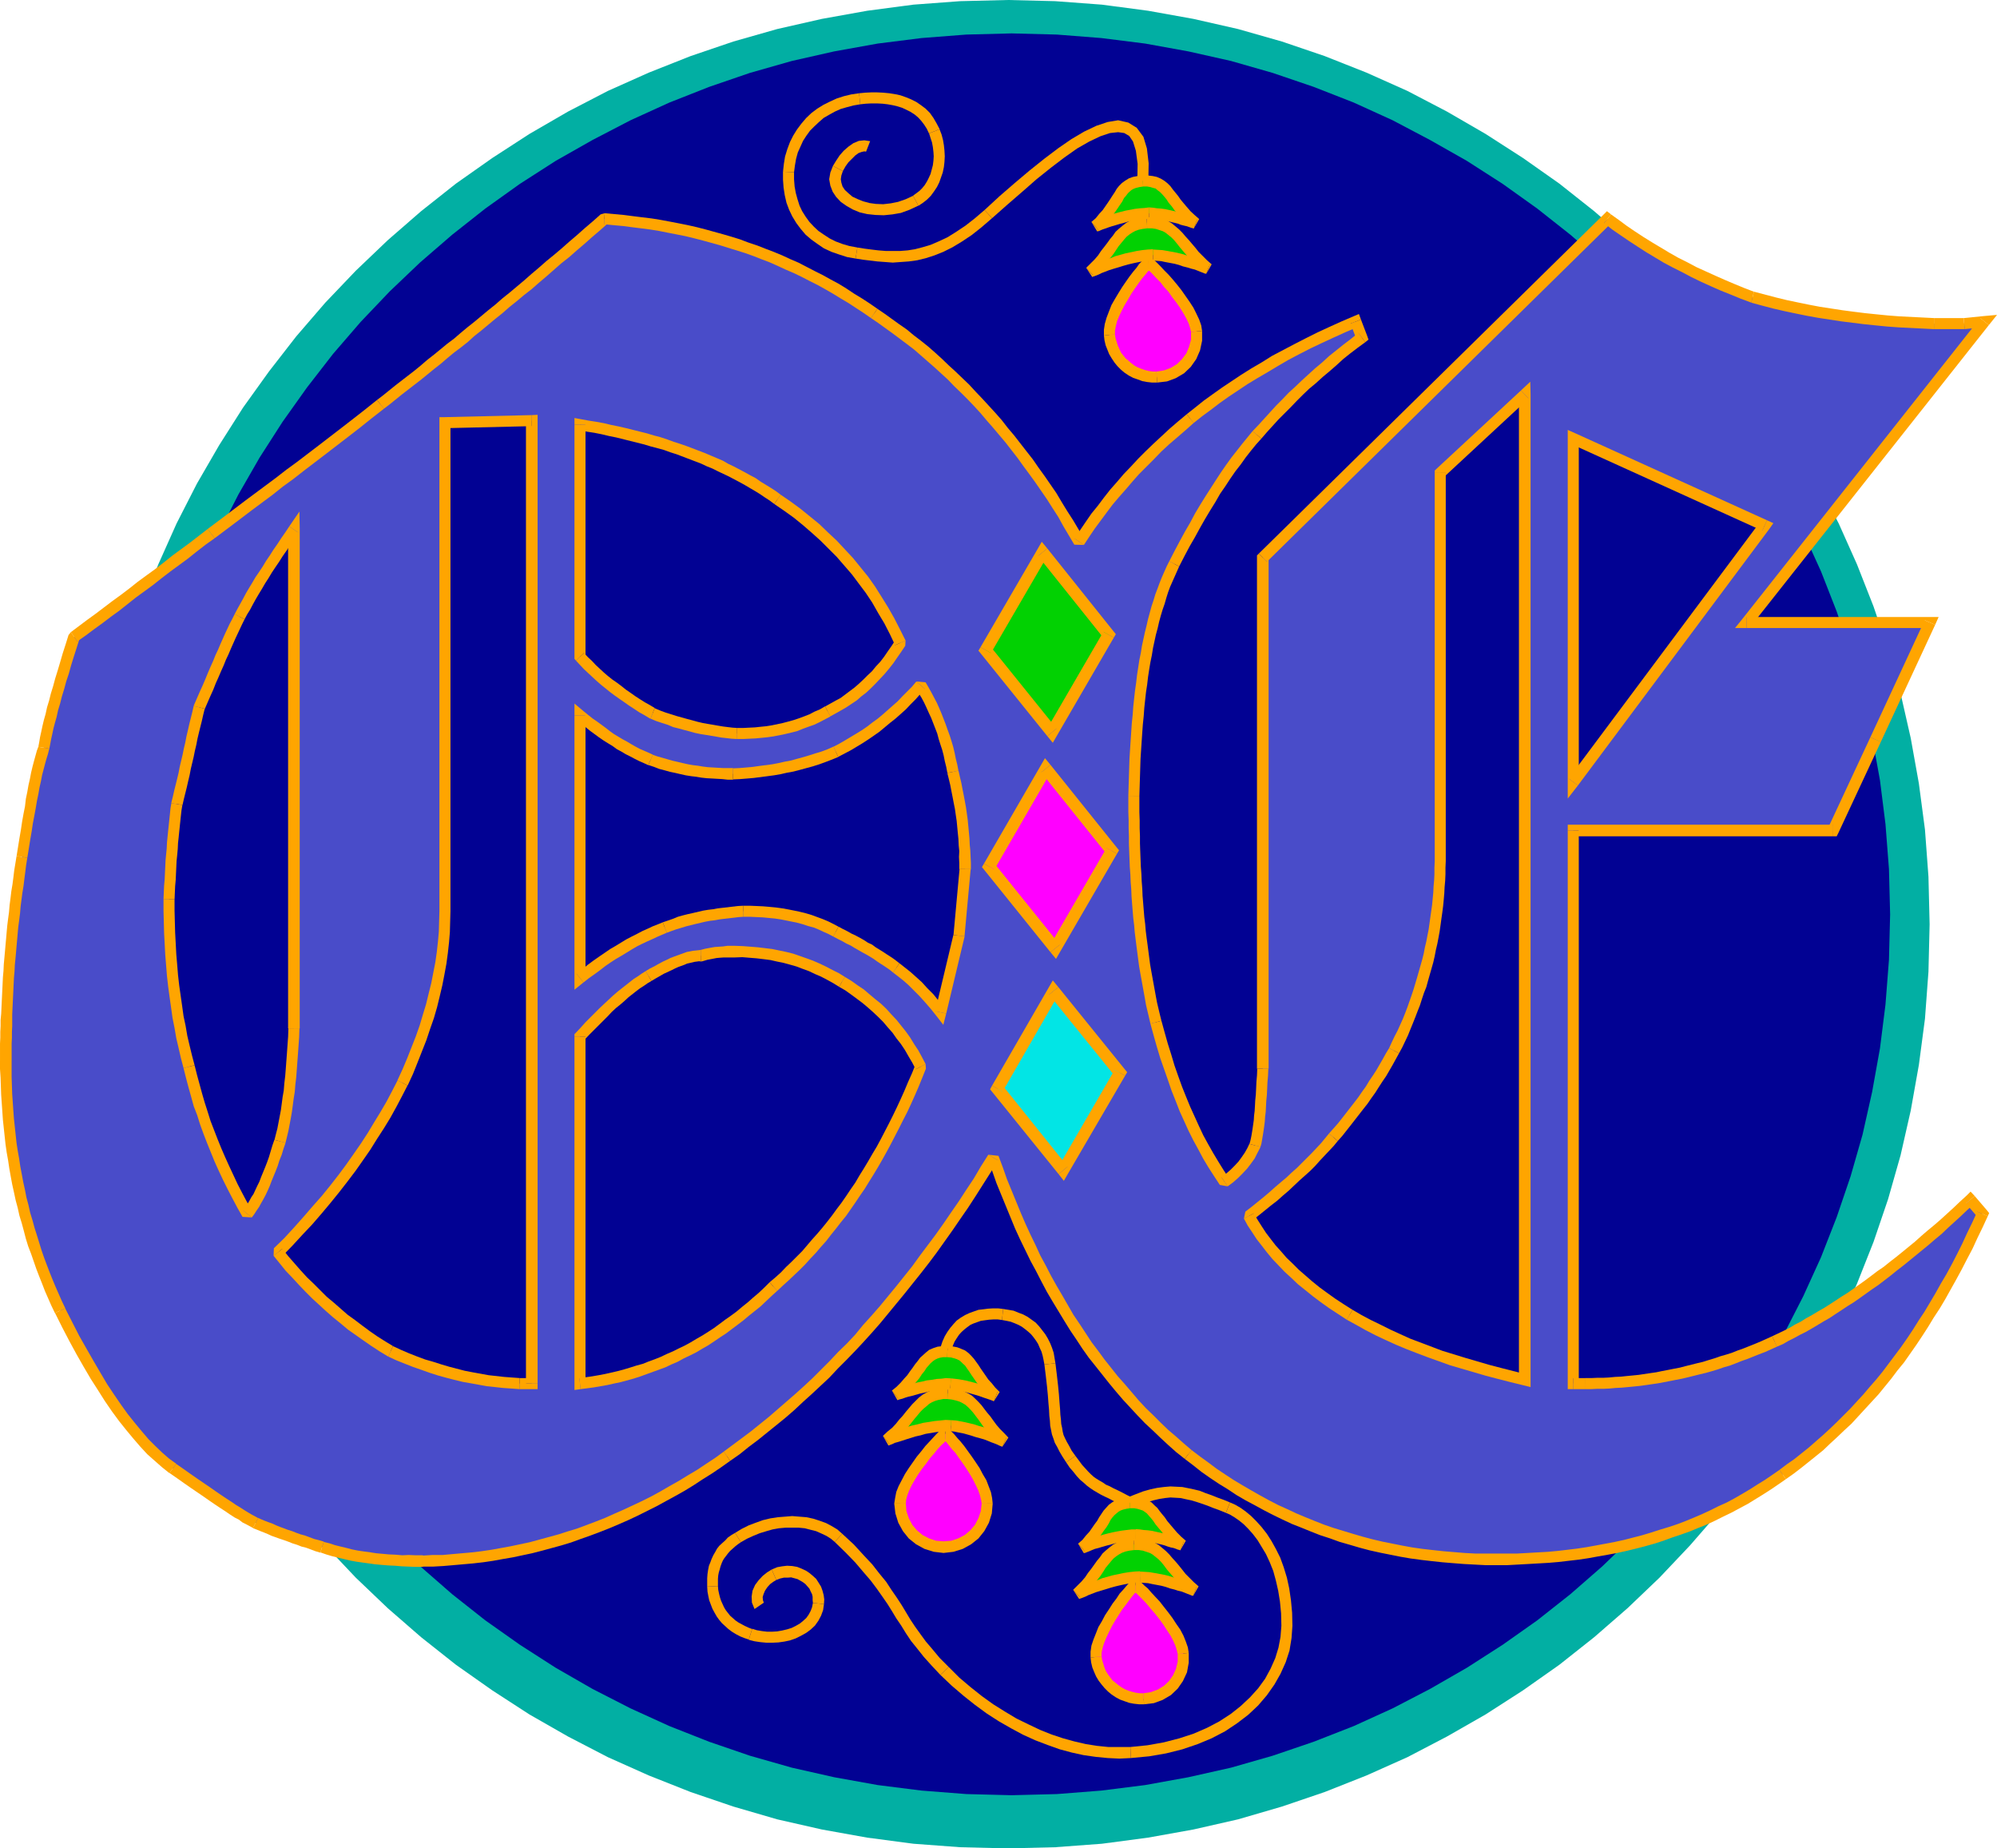 <svg xmlns="http://www.w3.org/2000/svg" width="6.876in" height="6.363in" fill-rule="evenodd" stroke-linecap="round" preserveAspectRatio="none" viewBox="0 0 6876 6363"><style>.pen1{stroke:none}.brush3{fill:#020293}.brush4{fill:#f0f}.brush5{fill:orange}.brush6{fill:#02d102}</style><path d="m295 3182 4-164 12-162 21-159 28-156 35-154 43-151 50-148 57-145 63-141 70-137 77-133 82-129 89-124 94-121 100-116 105-110 110-105 115-100 120-95 125-88 128-83 133-77 137-71 141-63 144-57 147-50 151-43 154-35 156-28 159-21 161-12 164-4 163 4 161 12 159 21 156 28 154 35 151 43 147 50 144 57 141 63 136 71 133 77 129 83 125 88 120 95 115 100 110 105 105 110 100 116 95 121 87 124 83 129 76 133 71 137 63 141 57 145 50 148 43 151 35 154 28 156 21 159 12 162 4 164-4 163-12 162-21 159-28 157-35 154-43 151-50 147-57 144-63 141-71 138-76 133-83 129-87 125-95 120-100 115-105 111-110 105-115 100-120 95-125 88-129 83-133 76-136 71-141 63-144 57-147 50-151 44-154 35-156 28-159 21-161 12-163 4-164-4-161-12-159-21-156-28-154-35-151-44-147-50-144-57-141-63-137-71-133-76-128-83-125-88-120-95-115-100-110-105-105-111-100-115-94-120-89-125-82-129-77-133-70-138-63-141-57-144-50-147-43-151-35-154-28-157-21-159-12-162-4-163z" class="pen1" style="fill:#02afa3"/><path d="m455 3148 4-156 12-155 19-151 27-149 33-147 41-144 48-141 54-138 61-134 67-131 73-127 79-123 84-118 90-116 95-110 100-105 105-100 110-95 114-90 119-85 123-79 127-72 131-68 134-61 137-54 140-48 144-41 146-33 150-27 151-19 154-12 156-4 156 4 153 12 151 19 149 27 147 33 143 41 141 48 138 54 134 61 129 68 127 72 123 79 119 85 114 90 110 95 105 100 100 105 95 110 90 116 85 118 78 123 72 127 67 131 61 134 54 138 48 141 41 144 33 147 27 149 19 151 12 155 4 156-4 156-12 154-19 151-27 150-33 147-41 143-48 141-54 138-61 134-67 131-72 127-78 123-85 119-90 114-95 110-100 105-105 101-110 96-114 90-119 84-123 79-127 73-129 67-134 61-138 54-141 48-143 41-147 33-149 27-151 19-153 12-156 4-156-4-154-12-151-19-150-27-146-33-144-41-140-48-137-54-134-61-131-67-127-73-123-79-119-84-114-90-110-96-105-101-100-105-95-110-90-114-84-119-79-123-73-127-67-131-61-134-54-138-48-141-41-143-33-147-27-150-19-151-12-154-4-156z" class="pen1 brush3"/><path d="m3099 5176 2-16 4-18 7-18 10-20 11-20 12-19 14-20 14-19 14-18 14-17 13-15 12-13 11-11 8-8 6-6 4-2 3 2 6 5 8 8 9 11 11 13 13 15 12 17 13 18 13 19 13 20 11 20 11 20 8 19 7 19 4 18 2 16-3 30-9 28-14 26-18 22-22 18-26 14-28 9-30 3-30-3-28-9-26-14-22-18-18-22-14-26-9-28-3-30z" class="pen1 brush4"/><path d="M3255 4917h-3l-13 6-8 7-8 8-11 12-12 13-14 15-14 18-15 18-14 20-14 20-13 20-11 21-11 21-8 20-4 21-3 19h40l1-13 4-15 6-16 9-19 11-19 11-18 14-20 14-18 13-18 14-16 12-15 12-13 11-10 8-8 4-5-5 2h-3v-38h-3 3z" class="pen1 brush5"/><path d="m3418 5176-2-19-4-20-8-21-8-21-12-20-11-21-14-21-13-19-13-18-13-18-13-16-11-12-10-12-9-9-7-6-15-6v38l-9-2 5 4 7 7 8 10 11 14 13 14 11 16 13 18 13 19 12 19 11 19 10 20 8 17 6 17 4 16 2 13h38zm-169 170 34-4 32-10 29-16 25-20 20-25 16-29 10-32 3-34h-38l-3 26-8 24-12 23-16 19-19 16-23 12-24 8-26 2v40zm-170-170 4 34 10 32 16 29 20 25 25 20 29 16 32 10 34 4v-40l-26-2-24-8-23-12-19-16-16-19-12-23-8-24-2-26h-40z" class="pen1 brush5"/><path d="M3274 4908h-17l-18 1-19 2-18 3-19 3-18 5-18 4-17 5-16 5-15 5-13 4-12 4-9 4-7 3-4 1-2 1 17-15 16-14 14-15 12-14 12-14 11-14 11-13 10-12 11-11 11-10 11-9 12-7 14-6 14-4 17-3h18l18 2 15 3 15 5 12 6 12 7 10 9 10 10 10 11 9 12 10 13 10 13 10 14 12 15 13 15 14 15 16 16-1-1-4-1-6-3-7-3-10-4-11-4-12-5-13-5-15-5-15-4-15-5-15-4-16-4-16-3-15-3-14-1z" class="pen1 brush6"/><path d="m3040 4943 19 33h1l5-2 8-3 8-4 11-3 13-4 15-5 16-5 16-5 18-4 17-5 18-3 18-3 18-2h17l15-1 2-38-19-1-19 2-20 2-18 3-20 3-19 5-18 4-18 5-16 5-15 5-13 4-13 5-10 4-6 3h-3l-3 2 19 33-24-30z" class="pen1 brush5"/><path d="M3264 4778h-21l-19 3-17 5-16 7-14 8-13 10-11 11-12 12-11 13-11 13-11 14-12 13-11 14-13 14-16 13-16 15 24 30 18-15 16-15 15-16 13-14 12-15 11-14 11-13 9-11 10-10 11-9 9-8 10-6 12-5 11-3 15-3h15l2-38z" class="pen1 brush5"/><path d="m3451 4981 21-32-15-16-14-14-12-14-11-15-10-14-11-13-10-13-9-12-11-12-11-11-12-11-14-8-14-7-17-6-17-3-20-2-2 38 16 2 13 3 13 4 10 5 10 6 8 7 9 9 9 10 9 12 10 13 9 13 10 14 13 15 14 16 14 16 17 16 21-32-16 36z" class="pen1 brush5"/><path d="m3273 4927 12 1 14 3 16 3 15 4 14 4 15 5 15 4 14 4 13 5 12 5 11 4 10 4 6 3 7 3 4 1v1l16-36-2-1-4-1-5-3-8-3-10-4-11-4-12-5-13-5-16-6-15-4-15-5-16-4-17-4-16-3-16-3-16-1-2 38z" class="pen1 brush5"/><path d="M3273 4764h-15l-15 1-16 1-16 3-16 2-16 4-15 3-14 4-14 4-13 3-11 4-10 3-8 2-6 2-4 2h-1l17-14 15-15 13-14 11-13 10-13 9-13 9-12 8-11 8-10 8-8 9-8 9-7 11-5 12-4 14-2h16l15 1 14 3 11 4 11 5 9 7 8 8 8 8 7 10 8 11 7 11 9 13 9 13 10 14 12 14 13 15 16 16-4-2-12-4-17-6-21-8-25-7-26-7-26-5-25-3z" class="pen1 brush6"/><path d="m3071 4787 19 33h1l4-2 4-1 8-2 11-4 10-3 13-3 14-4 14-4 14-3 16-4 15-2 15-3 15-1h15l13-1 2-38-17-1-15 2-17 1-17 3-17 2-16 4-16 3-14 4-14 4-13 3-12 5-9 2-8 2-8 3-4 2h-1l19 33-24-30z" class="pen1 brush5"/><path d="M3263 4634h-18l-17 2-15 5-14 6-11 9-10 9-10 9-8 11-9 11-9 13-9 12-9 13-11 12-12 14-14 14-16 13 24 30 18-15 16-16 14-14 11-14 11-13 9-14 9-11 7-11 8-9 6-7 8-7 7-5 8-4 9-3 11-2h14l2-38z" class="pen1 brush5"/><path d="m3422 4824 20-32-15-15-12-15-12-13-9-13-9-13-9-13-7-11-8-11-8-11-9-10-9-9-12-9-14-6-13-5-16-3-17-1-2 38 13 1 12 3 9 3 8 4 6 5 7 7 7 6 6 9 8 11 7 11 9 13 9 13 11 15 12 15 14 15 17 17 20-32-14 36z" class="pen1 brush5"/><path d="m3272 4783 23 3 25 5 25 7 24 7 20 7 18 6 11 4 4 2 14-36-4-2-13-4-16-6-22-9-26-7-27-7-27-5-27-3-2 38z" class="pen1 brush5"/><path d="M3820 1153v-16l3-18 5-19 8-20 9-21 11-20 12-20 12-20 13-19 12-17 12-16 11-13 9-12 8-8 6-6 4-2 3 2 6 5 9 8 10 10 12 13 14 14 14 17 15 17 14 19 14 19 14 20 12 19 10 19 9 19 6 18 3 16v30l-7 29-11 26-17 24-20 19-25 15-27 10-30 4h-15l-16-2-14-3-14-5-14-5-13-7-13-9-11-9-11-10-9-12-9-12-7-13-6-14-5-14-4-15-2-15z" class="pen1 brush4"/><path d="M3955 887h-3l-13 6-8 7-9 9-9 13-11 13-13 17-12 17-13 19-13 21-12 20-12 21-9 23-8 21-6 21-3 20v20l38-4v-12l3-16 4-17 8-19 9-19 10-19 12-20 11-19 13-19 12-17 11-15 11-13 9-11 7-7 4-5-5 2h-3v-38z" class="pen1 brush5"/><path d="m4139 1139-3-19-7-20-10-21-10-20-13-20-14-20-14-20-15-19-15-18-15-17-14-14-12-13-11-11-9-9-7-5-15-6v38l-9-2 5 5 9 7 9 9 12 13 14 14 13 17 15 16 13 19 14 18 14 20 11 18 10 18 8 17 5 16 3 13 38-4z" class="pen1 brush5"/><path d="m3984 1317 34-4 30-11 29-17 23-22 19-27 13-30 7-33v-34l-38 4v26l-7 25-9 22-15 20-17 17-21 13-24 9-26 4 2 38z" class="pen1 brush5"/><path d="m3801 1155 2 17 4 17 6 15 6 15 9 15 10 15 10 12 12 12 12 10 15 10 15 8 15 5 16 6 16 3 18 2h17l-2-38h-13l-14-2-12-3-12-4-13-5-11-6-11-8-10-9-10-8-8-10-8-10-5-11-6-13-4-13-4-13-2-13-38 4z" class="pen1 brush5"/><path d="M3970 878h-17l-17 2-18 3-19 4-18 4-18 5-17 5-17 6-16 5-14 5-13 5-11 5-9 4-7 2-5 2-1 1 16-15 14-15 13-15 11-15 11-14 10-14 9-13 10-12 9-12 10-10 11-9 11-8 13-7 14-5 16-3 18-2h18l17 2 14 4 14 5 12 7 11 9 11 9 11 11 10 12 11 13 11 13 12 14 12 14 14 15 16 15 17 15-1-1-4-1-6-2-8-3-10-4-11-4-12-4-14-4-15-4-15-5-16-4-16-3-16-3-16-3-15-1-15-1z" class="pen1 brush6"/><path d="m3740 922 21 32 2-2h2l8-3 10-4 10-5 13-5 13-5 16-5 17-5 16-5 18-5 17-4 19-4 17-3 15-2 16 1v-40l-18 1-19 2-19 3-19 4-19 4-18 5-18 5-17 7-16 5-15 5-13 5-12 5-8 4-6 1-8 4 21 32-26-28z" class="pen1 brush5"/><path d="m3948 748-20 2-18 3-17 6-15 8-13 10-12 10-12 11-9 13-10 12-10 14-10 13-11 14-10 15-12 14-14 14-15 15 26 28 17-15 14-16 14-16 12-15 11-14 10-15 8-12 10-12 9-11 8-9 10-8 9-6 11-6 11-4 14-3 16-2-2-38z" class="pen1 brush5"/><path d="m4153 943 19-33-16-14-15-15-14-14-11-14-12-14-11-13-11-12-11-13-12-12-12-10-12-10-15-9-16-6-16-4-20-2h-20l2 38h16l14 2 12 4 12 4 9 5 10 8 10 8 10 10 9 11 11 14 11 13 12 14 13 14 14 16 17 15 18 16 19-33-14 36z" class="pen1 brush5"/><path d="M3970 898v-1l14 1 14 1 14 3 16 3 16 3 15 4 14 5 16 4 13 4 12 3 10 4 10 4 8 3 7 3h3l1 1 14-36-1-1-5-2-5-1-8-3-10-4-12-4-12-5-15-4-14-4-16-5-17-4-16-3-16-3-18-3-16-1-16-1v-1 40z" class="pen1 brush5"/><path d="m3956 734-14 1-15 1-16 2-15 3-16 3-15 4-15 4-14 4-14 5-12 4-11 4-9 3-8 3-6 2-4 1-1 1 16-15 13-15 12-14 10-14 9-13 8-12 8-12 7-12 7-10 7-9 8-8 9-7 10-6 11-4 14-3 15-2h16l14 2 12 3 11 4 10 7 9 7 8 8 8 10 9 11 8 11 10 13 10 13 12 13 13 15 15 14 17 15h-1l-3-2-5-1-7-2-8-3-10-3-11-3-11-4-13-3-13-3-13-3-14-3-13-2-14-1-13-2h-12z" class="pen1 brush6"/><path d="m3758 764 20 33 1-1h3l7-3 7-3 9-3 11-4 12-4 14-4 13-4 15-4 14-4 16-3 14-3 15-2 14-1h13v-40l-15 2-16 1-17 2-16 3-16 3-16 4-15 4-15 4-14 6-12 4-11 4-9 3-9 3-5 1-5 2-1 1 20 33-26-30z" class="pen1 brush5"/><path d="m3934 604-17 2-16 3-14 5-13 8-11 8-10 10-8 10-7 12-8 12-7 11-8 12-9 13-9 13-12 13-12 15-15 13 26 30 17-17 14-15 12-15 11-15 9-13 8-12 9-13 6-12 7-8 6-8 6-6 7-6 7-4 8-3 12-3 13-2-2-38z" class="pen1 brush5"/><path d="m4110 787 19-33-16-14-14-13-13-15-11-13-10-12-9-13-9-11-9-11-8-11-10-10-10-8-13-8-14-6-14-3-17-2h-18l2 38h14l11 2 10 3 8 2 7 6 8 6 6 6 8 9 9 11 7 11 11 13 10 14 13 13 13 15 16 15 18 16 19-33-14 36z" class="pen1 brush5"/><path d="m3956 754 10-1 13 2 14 1 11 2 14 3 13 3 13 3 12 3 10 4 12 3 9 2 8 3 8 3h3l1 1 3 1 14-36 1 1-5-3-7-2-6-1-8-3-11-4-10-3-12-4-14-3-13-3-13-3-14-3-15-2-14-1-13-2-14-1v40zm279 4418-22-9-22-8-20-8-20-7-20-8-21-5-19-4-20-4-21-1-20-1-23 2-23 3-23 5-25 7-26 10-28 11 16 36 26-11 24-8 23-7 21-5 19-3 19-2 18 1 17 1 18 4 19 4 17 5 18 6 20 7 20 8 22 8 22 9 14-36z" class="pen1 brush5"/><path d="m4450 5597-1-45-4-43-6-41-8-37-11-36-12-33-15-30-15-27-16-25-18-23-18-20-18-18-18-15-18-13-19-11-18-8-14 36 14 6 15 9 16 11 16 13 16 16 16 18 16 21 14 23 15 25 13 28 12 30 9 33 8 35 6 37 4 41 1 43h38zm-556 455 63-6 58-10 56-14 53-18 48-20 46-24 42-28 38-29 34-32 30-35 26-37 21-37 18-40 13-40 7-43 3-42h-38l-3 38-7 37-11 36-16 36-19 35-24 33-28 31-32 30-34 27-40 26-42 22-46 20-49 16-54 14-56 10-59 6 2 38z" class="pen1 brush5"/><path d="m3238 5766 39 37 41 35 39 31 41 30 42 27 42 24 41 22 42 19 42 16 42 15 41 11 41 9 42 6 41 4 40 2 40-2-2-38h-76l-39-4-38-6-39-9-40-11-39-13-40-16-40-19-41-20-40-24-40-25-39-28-39-31-39-33-37-37-28 28z" class="pen1 brush5"/><path d="m2874 5308 38 37 33 34 28 33 25 29 21 28 19 27 18 26 15 24 15 25 17 25 16 26 18 27 21 26 23 29 27 30 30 32 28-28-30-30-25-30-23-27-19-26-18-25-16-24-15-25-15-25-17-26-18-26-19-29-23-28-25-32-30-32-33-36-40-37-26 28z" class="pen1 brush5"/><path d="m2551 5309 21-12 22-10 22-9 23-7 21-6 22-4 23-2h45l21 2 19 5 20 5 18 8 17 8 16 10 13 11 26-28-17-15-20-12-19-10-22-8-22-7-23-5-25-2-24-2-25 2-25 2-26 4-25 6-25 9-24 9-24 12-23 14 20 32z" class="pen1 brush5"/><path d="M2472 5460v-25l1-12 2-10 3-10 3-11 4-11 4-9 5-8 7-9 6-8 7-8 9-8 9-8 9-7 10-7-20-32-12 7-13 9-9 10-9 8-11 10-8 10-6 11-7 12-6 13-4 11-5 12-3 15-2 14-1 14v29l37-2z" class="pen1 brush5"/><path d="M2590 5607v1l-13-5-13-6-11-6-11-6-10-7-9-8-9-8-8-10-7-9-6-10-5-11-5-11-4-12-3-12-3-14-1-13-37 2 1 17 3 16 3 14 6 16 5 13 7 13 8 14 8 11 10 12 11 10 11 10 12 9 13 8 15 8 15 6 15 5v1l12-38z" class="pen1 brush5"/><path d="m2799 5518-3 15-5 13-7 13-8 11-11 10-11 9-14 8-14 7-16 5-17 4-17 3-17 1h-18l-17-2-18-3-16-5-12 38 20 5 20 3 21 2h20l21-1 21-3 19-4 20-7 18-9 18-10 15-11 15-14 12-17 9-17 7-19 3-21-38-4z" class="pen1 brush5"/><path d="m2673 5439 13-5 13-3h13l12-1 11 3 11 3 9 5 10 6 8 6 7 8 7 8 4 9 5 10 2 9v11l1 10 38 4 1-16-2-15-4-15-5-14-8-13-9-14-11-10-12-10-12-8-15-7-15-6-17-3-18-1-17 2-17 3-19 8 16 36z" class="pen1 brush5"/><path d="m2630 5517-3-8-1-11 3-10 5-12 8-12 10-11 11-8 10-6-16-36-16 10-15 12-14 15-12 16-9 20-3 20 1 21 9 22 32-22z" class="pen1 brush5"/><path d="M3774 5704v-16l3-18 6-19 8-20 9-21 11-20 11-20 13-20 12-19 13-17 11-16 11-13 10-12 8-8 6-6 3-2 3 2 6 5 9 8 11 10 12 13 13 14 15 17 14 17 15 19 14 19 13 20 13 19 10 19 8 19 6 18 3 16v30l-6 29-12 26-16 23-20 19-25 15-27 10-30 4h-15l-16-2-14-3-15-5-13-5-13-7-13-9-11-9-11-10-9-11-9-12-8-13-6-14-5-14-4-15-2-15z" class="pen1 brush4"/><path d="M3909 5438h-3l-13 6-7 7-8 9-11 13-12 13-11 17-13 17-12 19-14 21-11 21-12 20-9 23-8 20-7 21-3 21v20l38-4v-12l3-15 5-17 8-20 9-19 10-20 11-19 12-19 12-19 13-17 11-15 10-13 9-11 8-7 5-5-7 2h-3v-38h-3 3z" class="pen1 brush5"/><path d="m4093 5690-3-19-7-20-8-20-11-21-14-20-13-20-15-20-15-19-14-18-16-17-13-14-12-14-12-10-9-9-7-5-15-6v38l-9-2 5 5 9 7 10 10 12 12 13 14 14 17 14 16 15 19 13 18 13 20 12 18 9 17 8 18 5 16 3 13 38-4z" class="pen1 brush5"/><path d="m3939 5867 34-4 30-11 29-17 23-22 18-26 14-30 6-33v-34l-38 4v26l-6 25-10 22-14 20-17 16-21 13-24 9-26 4 2 38z" class="pen1 brush5"/><path d="m3755 5706 2 17 4 17 6 15 7 16 9 15 10 13 10 12 12 12 12 10 15 10 15 8 14 5 17 6 16 3 18 2h17l-2-38h-13l-14-2-12-3-13-4-12-5-11-6-11-8-10-8-10-8-8-10-8-11-7-11-5-12-4-13-4-13-2-13-38 4z" class="pen1 brush5"/><path d="M3925 5429h-17l-17 2-18 3-19 4-18 4-18 5-17 5-17 6-16 5-14 5-13 5-11 5-9 4-7 2-5 2-1 1 16-15 14-15 13-15 11-15 11-14 10-15 9-13 10-12 9-12 10-10 11-9 11-8 13-7 14-5 16-3 18-2h18l17 2 14 4 14 5 12 7 11 9 11 9 11 11 10 12 11 13 11 14 12 14 12 14 14 15 16 15 17 15-1-1-4-1-6-2-8-3-10-4-11-4-13-4-13-4-15-4-15-5-16-4-16-3-16-3-16-3-15-1-15-1z" class="pen1 brush6"/><path d="m3695 5473 21 32 2-2h2l8-3 10-4 10-5 13-5 13-5 16-5 17-5 16-5 18-5 17-4 19-4 17-3 15-2 16 1v-40l-18 1-19 2-19 3-19 4-19 4-18 5-18 5-17 7-16 5-15 5-13 5-12 5-8 4-6 1-8 4 21 32-26-28z" class="pen1 brush5"/><path d="m3903 5298-20 2-18 3-17 6-15 8-13 10-12 10-12 11-9 13-10 12-10 14-10 14-11 14-10 15-12 14-14 14-15 15 26 28 17-15 14-16 14-16 12-15 11-14 10-15 8-13 10-12 9-11 8-9 10-8 9-6 11-6 11-4 14-3 16-2-2-38z" class="pen1 brush5"/><path d="m4108 5494 19-33-16-14-15-15-14-14-11-14-12-15-11-13-11-12-11-13-12-12-12-10-12-10-15-9-16-6-16-4-20-2h-20l2 38h16l14 2 12 4 12 4 9 5 10 8 10 8 10 10 9 11 11 15 11 13 12 14 13 14 14 16 17 15 18 16 19-33-14 36z" class="pen1 brush5"/><path d="M3925 5449v-1l14 1 14 1 14 3 16 3 16 3 15 4 14 5 16 4 12 4 13 3 10 4 10 4 8 3 7 3h3l1 1 14-36-1-1-5-2-5-1-8-3-10-4-12-4-13-5-14-4-14-4-16-5-17-4-16-3-16-3-18-3-16-1-16-1v-1 40z" class="pen1 brush5"/><path d="M3911 5284h-14l-16 2-15 2-16 3-15 3-16 4-15 4-14 4-14 4-12 4-11 4-9 4-8 3-6 2-4 1-1 1 16-15 13-15 12-14 10-14 9-13 9-12 7-12 7-12 7-10 8-9 8-8 9-7 10-6 11-4 14-3 15-2h16l14 2 12 3 11 4 10 6 9 8 8 8 8 10 8 10 9 12 9 12 11 13 11 14 13 14 15 15 17 15h-1l-3-2-5-1-7-2-8-3-10-3-10-3-12-4-12-3-13-3-14-3-13-3-13-2-14-1-13-2h-12z" class="pen1 brush6"/><path d="m3712 5314 20 33 1-1h3l7-3 8-3 9-4 10-4 12-3 13-4 14-4 15-4 15-4 15-3 15-3 14-2 15-2h13v-38h-15l-17 2-16 2-17 3-15 3-17 4-15 4-14 4-15 4-12 5-12 4-9 4-8 3-5 1-5 2-1 1 20 33-26-30z" class="pen1 brush5"/><path d="m3889 5154-17 2-16 3-14 5-13 8-11 8-9 10-9 10-8 12-8 12-6 11-9 12-9 13-9 13-12 13-12 15-15 13 26 30 17-17 14-15 12-15 11-15 9-13 9-12 8-13 6-12 6-8 7-8 7-6 7-6 7-4 8-3 12-3 13-2-2-38z" class="pen1 brush5"/><path d="m4064 5337 19-33-16-14-14-14-12-14-11-13-11-13-8-12-10-12-8-10-8-11-10-9-10-10-14-8-13-5-14-3-17-2h-18l2 38h14l11 2 10 3 9 3 6 4 8 6 6 7 8 9 8 10 8 12 10 12 11 13 11 15 14 14 16 16 18 16 19-33-14 36z" class="pen1 brush5"/><path d="M3911 5303v1l10-1 13 2 14 1 11 2 13 3 14 3 13 3 11 3 11 4 10 3 10 2 8 3 8 3h3l1 1 3 1 14-36 1 1-5-3-7-2-6-1-8-3-10-4-10-3-13-4-13-3-13-3-14-3-13-3-15-2-14-1-13-2-14-1v39zM3416 751l52-46 52-45 49-43 50-40 46-35 44-31 42-24 38-18 33-11 28-3 21 3 17 10 13 19 10 32 6 45-1 58 38 2 1-62-6-51-12-40-23-31-29-18-35-8-36 6-39 13-42 20-44 26-45 31-49 37-50 40-51 43-52 45-52 48 26 28z" class="pen1 brush5"/><path d="m2946 890 25 4 25 3 25 3 27 2 26 2 27-2 28-2 29-4 29-7 31-10 30-12 32-16 33-20 33-22 34-27 36-31-26-28-34 29-32 25-33 22-29 18-30 14-28 12-27 8-27 7-25 4-26 2h-49l-25-2-25-3-23-3-25-4-6 38z" class="pen1 brush5"/><path d="M2696 591v28l2 27 4 26 6 26 9 24 11 23 14 23 15 20 17 20 20 17 21 15 22 15 26 12 26 9 28 9 29 5 6-38-27-5-24-7-24-9-20-10-20-13-19-13-16-15-15-16-13-18-12-19-9-19-7-22-6-22-4-22-2-25v-24l-38-2z" class="pen1 brush5"/><path d="m2958 321-27 4-25 6-25 8-24 11-22 11-21 13-20 15-18 17-17 20-15 20-13 21-11 22-9 24-8 26-4 25-3 27 38 2 3-23 4-23 6-22 9-20 9-20 11-17 13-18 15-15 16-15 16-14 19-11 20-11 20-9 21-6 23-6 23-4-4-38z" class="pen1 brush5"/><path d="M3235 445v-1l-10-19-11-19-12-17-15-15-16-12-16-11-18-9-17-7-20-7-19-4-19-3-21-2-21-1h-20l-21 1-21 2 4 38 19-2 19-1h20l19 1 17 2 17 3 17 4 16 5 15 7 14 7 14 9 12 10 11 12 10 13 9 14 8 17v-1l36-14z" class="pen1 brush5"/><path d="M3162 708h1l15-10 14-11 13-13 11-15 10-15 8-16 6-17 6-17 4-19 2-18 1-19-1-19-2-19-3-18-5-19-7-18-36 14 5 16 5 15 3 16 2 17 1 15-1 15-2 16-4 15-4 15-6 13-6 12-8 13-9 11-9 9-12 9-11 8h1l18 34z" class="pen1 brush5"/><path d="m2868 571-9 23-4 23 4 22 8 21 12 18 16 17 20 14 21 12 24 10 26 6 28 3 29 1 30-3 29-5 30-11 30-14-18-34-26 12-26 9-25 5-26 3-25-1-22-3-22-6-20-8-17-8-14-12-12-11-8-12-4-13-2-12 2-13 5-15-34-18z" class="pen1 brush5"/><path d="m2996 486-20-3-19 2-19 8-17 12-16 14-14 16-12 18-11 18 34 18 9-16 10-14 12-12 12-12 11-8 11-4 9-2 6 1 14-36z" class="pen1 brush5"/><path d="m255 2192 29-21 28-21 29-21 29-22 29-21 29-23 29-22 29-22 30-22 29-22 30-23 30-23 30-22 30-23 31-24 31-23 32-24 32-24 33-25 33-25 35-26 35-26 35-27 36-27 37-28 38-29 38-29 39-30 39-30 40-31 41-32 40-32 21-16 21-17 21-17 22-17 22-17 22-17 22-18 22-18 23-19 22-18 23-19 24-18 23-19 23-20 24-19 24-20 24-20 25-20 24-21 25-20 25-21 26-21 25-22 26-22 25-22 26-22 27-22 26-23 27-23 27-24 27-23 27-24 32 3 33 3 31 4 32 4 32 4 31 5 31 6 31 6 30 6 30 7 31 8 29 8 29 8 30 9 29 9 29 10 29 10 28 11 29 11 28 12 28 13 28 12 28 14 27 14 28 14 27 15 27 15 26 16 27 17 27 17 26 17 26 18 25 17 25 18 25 18 25 18 24 19 25 19 24 20 24 21 23 21 24 22 23 21 23 23 23 22 23 24 22 23 22 24 22 25 22 25 21 26 22 26 21 27 21 27 21 28 20 28 21 29 20 29 20 29 19 31 19 31 19 31 19 32 19 32 19-29 19-28 20-28 21-27 21-28 22-27 23-26 23-27 24-26 25-26 26-26 26-26 27-25 28-25 29-25 29-25 29-23 30-23 31-23 31-22 33-22 33-22 34-21 36-21 35-22 37-20 38-20 39-20 39-19 41-19 42-19 42-18 21 55-26 20-25 19-25 20-24 20-24 22-24 20-23 21-23 20-22 21-22 21-21 22-21 21-21 22-20 22-20 22-20 22-18 21-18 22-18 23-18 24-18 24-18 26-17 26-18 27-17 28-18 29-18 30-17 31-18 32-18 32-18 34-18 35-8 17-8 18-8 18-8 19-7 19-7 20-6 20-7 21-6 21-6 22-5 22-6 23-5 23-5 23-4 25-5 24-4 25-4 26-3 26-4 27-3 27-3 28-2 28-3 29-2 29-2 30-2 30-2 31-1 32-1 32-1 32-1 33v55l1 28v27l1 27v26l1 28 1 26 1 26 2 26 1 25 2 25 1 25 2 25 2 25 2 24 3 24 2 24 3 24 3 23 3 23 3 23 3 23 4 23 4 22 4 22 4 22 4 22 4 22 5 21 5 21 5 21 11 40 11 39 12 39 12 37 13 37 13 37 14 35 14 35 15 33 15 33 16 33 17 31 17 31 18 30 19 30 19 29 18-13 16-14 15-15 14-15 12-16 12-17 9-17 9-18 3-10 2-10 2-11 2-12 2-13 2-14 2-15 1-16 2-16 1-18 1-19 2-20 1-20 1-23 2-23 1-24V1920L5535 753l28 21 28 20 28 19 29 19 30 19 30 18 30 18 31 17 32 16 32 17 32 15 33 15 34 15 34 14 34 14 35 13 37 10 38 10 38 9 38 8 39 8 38 7 39 6 39 6 39 5 40 5 39 4 40 4 40 3 40 2 40 2 40 2h104l70-7-819 1036h631l-187 403-146 313h-895v1904h62l21-1h21l20-1 21-2 21-1 20-2 21-2 20-2 21-3 20-3 21-3 20-4 21-4 20-4 21-4 20-5 20-5 20-5 21-5 20-6 20-6 20-7 21-6 20-7 20-8 20-7 20-8 20-8 20-8 20-9 20-9 20-9 19-10 20-10 20-11 20-11 20-12 20-11 20-12 21-12 20-13 20-13 21-14 21-13 20-14 21-15 21-15 21-15 21-16 22-16 21-17 22-17 21-17 22-18 22-18 21-18 22-19 23-19 22-20 22-20 23-21 22-21 23-21 42 49-17 37-18 37-17 37-18 35-18 35-19 35-19 33-19 34-19 32-20 32-20 31-20 32-20 30-21 30-21 29-22 28-21 28-22 27-22 26-23 26-23 25-23 25-23 24-24 23-24 23-24 22-24 22-25 21-25 20-25 20-26 19-26 19-26 18-25 17-27 17-25 16-27 16-27 15-28 15-28 13-28 14-28 13-29 12-29 12-30 11-30 10-30 10-31 10-31 9-31 8-32 8-32 7-32 6-33 6-33 6-33 5-34 4-34 4-34 3-35 2-35 2-36 2-36 1h-74l-37-1-37-2-37-3-36-3-37-4-35-4-36-5-34-6-35-7-35-7-35-8-34-9-34-10-34-10-33-11-33-11-33-13-32-13-32-13-32-15-32-15-31-16-31-17-31-17-31-18-30-19-30-19-30-20-29-21-29-22-29-22-28-23-27-24-27-24-26-25-26-25-26-26-25-27-24-27-24-28-24-28-23-29-23-29-23-30-22-30-21-32-21-31-21-33-20-33-19-33-20-34-19-35-18-35-19-35-17-36-18-37-17-37-16-38-16-39-16-39-16-39-14-40-15-41-26 41-25 41-26 40-26 40-27 39-26 38-27 38-27 37-27 36-27 36-28 35-28 35-28 34-28 34-28 33-29 33-28 32-29 31-30 30-29 30-29 30-30 29-30 28-30 27-31 28-30 26-31 26-31 25-31 25-32 24-31 24-32 23-31 22-31 21-31 20-32 20-31 19-32 18-32 18-31 17-32 16-33 16-32 15-32 14-32 14-33 13-32 12-33 12-33 11-32 10-33 9-33 9-34 9-33 7-33 7-34 6-33 6-34 5-34 4-34 3-34 3-34 3-35 1-34 1h-25l-24-1h-23l-23-2-23-1-23-2-22-2-20-3-22-3-21-3-21-4-20-5-21-5-20-5-19-6-20-6-17-5-16-5-16-6-16-5-15-5-15-5-15-6-15-5-14-5-14-5-13-5-13-6-13-5-13-5-12-5-12-5-11-6-11-6-13-7-13-9-14-8-16-10-16-11-17-11-18-12-19-13-20-14-22-15-22-15-23-16-24-17-26-18-25-19-24-21-25-23-24-25-24-28-24-29-24-30-24-33-24-35-24-37-24-39-24-41-24-42-25-45-24-47-25-49-12-25-11-25-11-25-10-25-10-25-10-26-9-25-9-26-9-26-8-26-8-26-7-26-7-26-6-27-7-26-6-27-6-27-5-27-5-27-4-27-5-28-4-27-3-28-3-28-3-28-2-28-2-29-2-28-1-29-1-30-1-29v-88l1-20v-20l1-20v-21l1-20 1-21 1-21 1-21 1-21 1-21 1-21 2-22 1-22 2-21 2-22 2-23 2-22 2-23 2-22 3-23 3-23 2-24 3-23 3-24 4-24 3-24 3-24 4-24 4-25 5-31 5-31 4-29 4-27 5-27 5-26 4-25 5-24 4-23 5-22 4-21 5-20 5-19 5-18 5-17 5-16 3-16 3-17 4-18 4-19 5-20 6-21 5-23 7-23 6-24 8-26 7-26 9-28 8-28 9-30 10-31 10-32z" class="pen1" style="fill:#494cc9"/><path d="m715 1821-31 24-31 24-30 22-30 22-30 24-30 23-29 21-30 22-29 23-29 22-29 21-29 22-29 22-29 21-28 21-28 21 22 32 30-21 28-21 29-21 29-22 29-21 29-23 29-23 29-21 30-22 29-23 30-23 30-22 30-22 30-24 31-24 31-22-24-32z" class="pen1 brush5"/><path d="m1298 1377-40 32-41 32-40 31-39 30-39 30-38 29-38 29-37 27-36 28-35 26-35 26-35 26-33 25-33 25-32 24-32 24 24 32 32-24 32-24 33-25 33-25 35-26 35-26 35-28 36-26 37-29 38-29 38-29 39-30 39-30 40-31 40-32 41-32-24-30z" class="pen1 brush5"/><path d="m2082 734-14 4-27 24-27 23-27 24-27 23-26 23-26 22-27 22-25 22-26 22-25 22-25 21-25 21-25 20-24 21-25 20-24 20-24 20-24 19-24 20-22 19-24 18-23 19-22 18-23 18-22 19-22 18-22 17-22 17-22 17-21 17-21 17-21 16 24 30 21-16 21-17 21-17 22-17 22-17 22-17 22-18 22-18 23-18 22-19 23-19 24-18 24-19 22-20 24-19 24-20 24-20 25-20 24-21 25-20 25-21 27-21 25-22 26-22 25-22 25-22 28-22 26-23 27-23 27-24 27-23 27-24-14 4 2-38z" class="pen1 brush5"/><path d="m3021 1063-26-18-26-17-28-17-27-18-26-16-28-15-27-15-28-14-27-14-29-15-28-12-28-13-29-12-29-11-28-11-30-10-29-11-29-9-31-9-29-8-29-8-31-8-31-7-30-6-31-6-32-6-31-5-33-4-32-4-31-4-33-3-33-3-2 38 31 3 33 3 31 4 32 4 31 4 31 5 30 6 31 6 30 6 29 7 31 8 29 8 29 8 29 9 29 9 29 9 28 10 28 11 29 11 27 12 28 13 28 12 27 13 27 14 28 14 27 15 26 15 26 16 27 16 26 17 26 17 26 18 22-32z" class="pen1 brush5"/><path d="m3700 1854 33 1-19-32-19-32-20-31-19-31-19-32-20-29-20-29-21-29-20-29-22-28-21-27-21-27-22-26-21-27-22-25-23-25-22-24-22-23-23-25-23-22-24-23-23-21-24-23-23-21-24-21-25-20-25-19-24-20-26-18-25-18-25-18-25-17-22 32 25 17 25 18 25 18 24 18 24 18 25 19 23 20 24 21 23 20 24 22 23 21 22 23 23 22 23 23 22 23 22 24 21 25 22 25 21 25 22 26 21 27 21 27 20 28 20 27 21 29 20 29 20 29 19 30 20 31 17 31 19 32 19 32 33 1-32-22z" class="pen1 brush5"/><path d="m4086 1426-30 25-29 25-28 26-27 25-27 26-26 26-25 27-25 26-23 27-23 26-22 28-21 28-22 27-20 29-19 28-19 29 32 22 19-29 19-28 20-27 20-27 21-28 22-26 23-26 23-27 23-26 25-25 26-26 25-26 27-25 28-24 29-25 28-25-24-30z" class="pen1 brush5"/><path d="m4686 1100-26-11-42 18-42 19-41 19-40 20-39 20-38 20-38 20-35 22-36 21-35 22-33 22-33 22-31 22-32 23-30 24-29 23 24 30 29-23 30-22 30-23 31-22 33-22 33-22 33-20 36-21 35-21 36-21 38-20 39-20 38-18 41-19 42-19 42-18-26-11 36-14-7-19-19 8 26 11z" class="pen1 brush5"/><path d="m4701 1178 6-23-21-55-36 14 21 55 6-23 24 32 11-9-5-14-6 23z" class="pen1 brush5"/><path d="m4343 1510 19-22 20-22 20-22 21-21 21-21 21-22 21-21 22-21 23-19 23-21 24-20 24-21 23-21 25-20 25-19 26-19-24-32-26 21-25 19-25 20-25 20-24 22-24 20-23 21-23 21-22 21-23 21-21 22-21 21-21 23-20 22-20 22-21 22 30 26z" class="pen1 brush5"/><path d="m4060 1950 18-35 18-34 18-31 18-33 17-30 18-30 18-29 16-28 18-26 17-26 18-26 18-23 17-24 18-23 18-22 18-20-30-26-18 22-18 22-18 23-19 24-18 25-18 26-17 26-18 28-18 28-18 29-18 30-17 32-18 31-18 33-18 34-18 35 34 18z" class="pen1 brush5"/><path d="m3923 2741 1-32 1-32 1-32 1-32 2-31 2-30 2-30 2-28 3-29 2-28 3-28 3-27 4-26 3-26 4-26 4-24 5-24 4-25 5-23 5-23 6-22 5-22 6-22 6-20 7-20 6-21 6-19 7-19 8-18 8-18 8-18 7-16-34-18-9 18-8 18-8 18-8 20-7 19-8 21-6 20-7 21-6 22-6 22-5 22-6 24-5 23-5 23-4 25-5 24-4 26-4 26-3 26-4 28-3 27-3 28-2 28-3 29-2 30-2 30-2 30-2 31-1 32-1 32-1 32-1 34h38zm76 773-5-20-5-21-5-21-4-21-4-22-4-22-4-22-4-22-4-23-3-23-3-23-3-23-3-22-3-24-2-24-3-24-2-24-2-25-2-24-1-25-2-25-1-25-2-26-1-26-1-26-1-27v-26l-1-27v-27l-1-28v-55h-38v55l1 28v27l1 27v26l1 29 1 26 1 26 2 26 1 25 2 25 1 25 2 26 2 25 2 24 3 24 2 24 3 24 3 24 3 23 3 23 3 23 4 23 4 22 4 22 4 22 4 22 4 23 5 21 5 21 5 22 38-10z" class="pen1 brush5"/><path d="m4205 4052 27 5-19-29-18-29-18-30-17-30-17-31-15-32-15-33-15-33-14-34-14-35-13-36-13-37-11-37-12-38-11-39-11-40-38 10 11 40 11 39 12 40 13 37 13 37 13 38 14 35 14 36 15 33 15 33 17 34 17 31 17 32 18 30 20 31 19 29 27 5-22-32z" class="pen1 brush5"/><path d="m4302 3938 1-3-8 17-9 16-11 16-11 15-13 14-14 14-15 13-17 12 22 32 19-14 17-15 16-16 15-16 13-17 13-18 9-18 10-19 1-3-38-10z" class="pen1 brush5"/><path d="m4328 3679 1-1-1 24-2 23-1 23-1 20-2 20-1 19-1 17-2 16-1 16-2 14-2 14-2 13-2 12-2 10-2 9-3 10 38 10 3-10 2-11 2-12 2-12 2-13 2-14 2-16 1-16 2-16 1-19 1-19 2-20 1-20 1-23 2-23 1-24 1-1h-40z" class="pen1 brush5"/><path d="M4328 3575v104h40v-104h-40zm6-1669-6 14v1655h40V1920l-6 14-28-28-6 6v8l6-14z" class="pen1 brush5"/><path d="m5547 738-26 1-1187 1167 28 28L5549 767l-26 1 24-30-14-11-12 12 26-1z" class="pen1 brush5"/><path d="m6039 1004 2 1-34-13-34-14-33-14-34-15-33-15-31-14-32-17-32-16-30-17-30-18-30-18-29-18-29-19-28-19-27-20-28-20-24 30 28 22 29 20 28 19 29 19 31 20 30 18 30 18 32 17 32 16 32 17 33 16 33 15 34 15 35 14 34 14 35 13 2 1 9-38z" class="pen1 brush5"/><path d="M6659 1095h1l-40-2-40-2-40-2-39-3-40-4-39-4-40-5-38-5-39-6-39-6-37-7-39-8-38-8-37-9-38-10-38-10-9 38 37 10 38 10 39 9 38 8 39 8 39 7 39 6 39 6 40 5 40 5 39 4 40 4 41 3 40 2 40 2 40 2h1v-38z" class="pen1 brush5"/><path d="M6761 1095h2-104v38h106l-4-38z" class="pen1 brush5"/><path d="m6848 1119-17-31-70 7 4 38 70-7-17-31 30 24 28-35-45 4 17 31z" class="pen1 brush5"/><path d="m6014 2124 15 31 819-1036-30-24-819 1036 15 31-15-31-25 31h40v-38z" class="pen1 brush5"/><path d="m6663 2151-18-27h-631v38h631l-18-27 36 16 12-27h-30l18 27z" class="pen1 brush5"/><path d="m6476 2554 187-403-36-16-187 403 36 16z" class="pen1 brush5"/><path d="m6312 2879 18-12 146-313-36-16-146 313 18-12v40h12l6-12-18 12z" class="pen1 brush5"/><path d="m5436 2859-19 20h895v-40h-895l-19 20 19-20h-19v20h38z" class="pen1 brush5"/><path d="m5417 4744 19 19V2859h-38v1904l19 19-19-19v19h19v-38z" class="pen1 brush5"/><path d="M5458 4744h-41v38h41v-38zm644-144-20 9-20 9-19 8-20 8-20 8-20 7-20 8-19 6-21 6-20 7-20 6-19 6-21 5-20 5-20 5-19 5-21 4-20 4-21 4-19 4-21 3-20 3-20 3-20 2-21 2-19 2-21 1-21 2-19 1h-21l-21 1h-21v38h21l21-1h21l21-1 21-2 21-1 21-2 21-2 20-2 22-3 20-3 21-3 21-4 21-4 20-4 21-4 21-5 20-5 20-5 21-5 21-6 20-6 20-7 21-6 21-8 20-8 20-7 20-8 20-8 21-8 20-9 20-9-16-36z" class="pen1 brush5"/><path d="m6799 4117-28-1-23 21-22 21-23 21-22 20-22 19-23 19-22 19-20 18-22 18-22 18-21 17-22 17-21 17-22 15-21 16-20 15-21 15-21 15-20 14-21 13-21 14-20 13-19 12-21 12-20 12-20 11-19 12-20 10-20 12-20 10-19 9-19 9 16 36 21-9 19-11 20-10 20-11 20-10 21-12 20-12 20-12 21-12 21-14 20-13 21-14 21-13 20-14 21-15 21-15 22-15 21-16 22-17 21-17 22-17 21-17 22-18 22-18 22-18 22-19 23-19 22-21 22-20 23-21 22-21 23-21-28-1 30-26-14-15-14 14 28 1z" class="pen1 brush5"/><path d="m6844 4187-3-21-42-49-30 26 42 49-3-21 36 16 5-11-8-10 3 21z" class="pen1 brush5"/><path d="m6149 5092 27-19 26-20 25-20 25-20 26-21 24-23 24-22 24-23 25-23 23-25 23-25 23-25 24-26 22-27 22-27 21-28 23-28 21-30 21-30 20-30 20-31 20-33 21-32 19-32 19-34 19-34 19-35 18-35 19-36 17-37 18-37 17-37-36-16-17 37-18 37-17 37-17 34-18 35-19 35-19 32-19 34-19 32-19 32-20 30-20 32-20 30-21 30-21 28-21 28-21 28-22 27-22 25-22 26-23 25-23 25-23 23-23 23-24 23-24 22-24 21-24 21-25 20-25 20-26 18-25 19 22 32z" class="pen1 brush5"/><path d="M5153 5388h36l37-2 36-2 35-2 35-2 35-3 34-4 35-4 33-5 33-6 34-6 32-6 32-7 33-8 31-8 32-9 31-10 30-11 30-10 31-11 29-12 30-12 28-13 28-14 29-14 28-15 28-15 26-16 26-16 28-18 25-17 26-18-22-32-26 18-25 17-26 16-25 16-27 16-26 15-28 15-27 12-28 14-28 13-28 12-29 12-29 11-30 10-30 9-31 10-30 9-31 8-31 8-32 7-32 6-32 6-33 6-33 5-33 4-34 4-33 3-35 2-35 2-36 2h-71v40zm-1074-366 29 22 29 23 30 21 30 20 31 19 30 20 31 18 32 17 31 17 31 16 33 16 32 15 33 13 32 13 33 13 34 11 33 12 35 10 34 10 34 9 36 8 35 7 35 7 35 6 37 5 35 4 37 4 36 3 38 3 37 2 38 2h38v-40h-74l-37-2-36-3-36-3-37-4-35-4-35-5-33-6-35-7-35-7-34-8-34-9-34-10-33-10-33-10-32-11-33-13-32-13-31-13-32-15-31-14-31-16-31-17-30-17-31-18-30-18-29-19-30-20-28-21-29-21-29-22-24 30z" class="pen1 brush5"/><path d="m3437 3995-35-4 15 42 14 40 16 39 16 39 16 39 16 39 17 37 18 37 18 37 19 35 18 35 19 36 20 34 20 33 20 33 21 34 21 31 21 32 22 31 24 30 23 29 23 29 24 29 24 28 25 27 25 27 26 27 27 25 26 25 27 25 27 24 29 23 24-30-27-23-27-24-27-23-26-25-25-25-26-25-25-27-23-27-24-28-24-27-23-29-23-29-22-30-22-29-21-32-21-32-21-31-19-33-19-33-20-34-19-34-18-35-19-35-16-35-18-37-17-37-16-37-16-39-16-39-16-39-14-40-15-40-35-4 34 20z" class="pen1 brush5"/><path d="m2514 5029 33-23 31-25 32-24 31-25 31-25 32-26 30-26 31-29 30-27 30-28 31-29 29-31 29-29 30-31 29-31 29-32 29-33 28-34 28-34 28-34 28-35 28-35 28-36 27-36 27-38 27-38 26-38 27-39 26-40 26-41 26-41 26-41-34-20-26 41-24 41-26 39-26 40-27 39-26 38-27 38-27 36-27 36-26 36-28 35-28 35-28 34-28 34-28 32-29 32-27 33-29 31-30 29-29 31-29 29-29 29-30 28-30 27-31 27-30 26-30 26-31 25-31 25-32 24-31 23-31 23 22 32z" class="pen1 brush5"/><path d="M1456 5394v-1h35l35-2 35-3 34-3 34-3 35-4 34-5 33-6 35-6 33-7 33-7 35-9 33-9 33-9 33-10 33-12 34-12 32-12 33-13 33-14 32-14 32-15 34-17 32-16 31-17 33-18 32-18 31-19 32-21 32-20 31-21 31-22-22-32-30 22-32 21-30 20-32 19-31 19-32 18-31 18-31 17-32 16-32 15-32 15-32 14-31 14-33 13-32 12-32 12-33 10-31 10-33 9-33 9-33 9-33 7-33 7-33 6-33 6-34 5-33 4-34 3-34 3-33 3h-35l-33 2v-1 40zm-353-49v-1l20 7 20 6 20 5 21 5 21 5 22 4 21 3 22 3 21 3 22 2 24 2 23 1 23 2 24 1 24 1h25v-40h-25l-24-1-22 1-23-2-23-1-22-2-22-2-19-3-22-3-21-3-20-4-19-5-21-5-20-5-18-6-20-5v-1l-12 38z" class="pen1 brush5"/><path d="m871 5260 1 1 13 5 12 5 13 5 12 5 13 6 14 5 14 5 15 5 14 5 15 6 16 5 15 6 16 4 16 6 16 6 17 5 12-38-17-5-16-4-16-6-16-6-15-4-14-5-15-6-16-5-13-5-14-5-12-5-13-6-14-5-13-5-12-5-11-5 1 1-18 34z" class="pen1 brush5"/><path d="M583 5071h1l26 18 24 17 23 16 22 15 22 15 20 14 19 13 18 12 17 11 16 11 17 11 14 7 13 10 14 7 11 6 11 6 18-34-11-6-11-6-12-7-13-8-14-9-15-9-16-11-17-11-18-12-19-13-20-14-22-15-22-15-23-16-24-17-26-18h1l-24 32z" class="pen1 brush5"/><path d="m189 4520 1 1 25 50 24 46 25 46 24 42 24 41 25 39 24 38 24 35 25 34 24 30 24 29 25 29 24 26 26 23 25 22 25 20 24-32-25-18-23-20-24-23-24-24-23-27-24-29-24-30-23-32-24-35-24-36-23-39-24-41-24-42-25-44-24-47-25-49 1 1-36 16z" class="pen1 brush5"/><path d="M0 3651v29l2 30 1 30 1 29 2 28 2 29 2 29 3 28 3 28 3 28 4 28 5 28 4 27 5 28 5 27 6 27 6 28 7 26 6 27 8 26 7 26 7 27 8 26 10 26 9 26 9 26 10 26 10 25 10 26 11 25 11 25 12 25 36-16-12-25-11-25-11-25-10-24-10-25-10-26-9-24-9-26-8-26-8-26-8-25-7-26-8-26-6-27-7-26-5-26-6-27-5-27-5-26-4-27-5-28-4-26-3-28-3-28-3-28-2-27-2-29-2-28-1-30-1-29v-57H0zm57-704-4 25-4 24-3 25-3 23-4 24-3 25-3 23-2 24-3 22-3 24-2 22-2 23-2 22-2 23-2 22-2 22-1 22-2 22-1 21-1 21-1 21-1 21-1 21-1 21-2 21v21l-1 20v20l-1 20v59h40v-59l1-20v-20l1-20v-40l1-21 1-21 1-21 1-21 1-21 1-21 2-22 1-22 2-20 2-22 2-23 2-22 2-23 2-22 3-22 3-24 2-24 3-23 3-23 4-24 3-25 3-23 3-24 4-25-37-6z" class="pen1 brush5"/><path d="m132 2571 1-3-6 16-5 18-5 18-5 19-5 21-4 21-5 22-4 23-5 24-3 26-5 25-5 28-4 27-5 29-5 31-5 31 37 6 5-31 5-31 5-29 4-27 5-26 5-27 4-24 5-24 4-23 5-22 4-21 5-19 5-19 5-18 5-16 4-16 1-3-38-6z" class="pen1 brush5"/><path d="m244 2176-8 10-10 32-10 31-9 31-8 27-9 29-7 26-8 26-6 24-7 23-5 23-6 21-5 21-4 19-4 18-3 18-3 16 38 6 3-16 3-16 4-18 4-19 5-19 6-21 5-23 7-23 6-24 8-26 7-26 9-27 8-29 9-29 10-31 10-32-8 10-22-32z" class="pen1 brush5"/><path d="m5417 2692 659-883-659-299v1182z" class="pen1 brush3"/><path d="m6068 1827-8-30-659 883 32 24 659-883-8-30 8 30 14-20-22-10-16 36z" class="pen1 brush5"/><path d="m5436 1510-27 18 659 299 16-36-659-299-27 18 27-18-27-12v30h38z" class="pen1 brush5"/><path d="m5401 2680 35 12V1510h-38v1182l35 12-35-12v57l35-45-32-24z" class="pen1 brush5"/><path d="M5250 4750V1358l-291 270v1337l-1 22v22l-1 22-2 22-1 21-2 22-2 21-3 22-3 21-3 22-3 21-4 21-4 21-5 21-4 21-5 21-6 21-6 21-6 21-6 21-7 20-7 21-7 21-8 20-8 21-7 20-9 21-9 20-10 20-10 21-10 20-11 19-11 20-11 19-11 19-12 18-13 19-12 20-13 18-13 19-14 18-14 18-14 18-14 18-15 19-15 18-16 18-14 17-15 17-16 17-16 17-16 17-17 17-18 17-18 16-18 17-19 17-20 17-19 17-21 17-21 17-21 17-22 17 13 23 15 23 15 23 17 22 17 22 19 22 20 22 21 21 22 21 23 21 24 20 26 21 27 20 28 20 29 19 31 20 32 18 32 17 34 18 34 16 35 16 35 15 36 14 37 14 38 14 39 13 40 12 41 12 41 12 42 11 43 11 44 11z" class="pen1 brush3"/><path d="m5263 1372-33-14v3392h40V1358l-33-14 33 14-1-44-32 30 26 28z" class="pen1 brush5"/><path d="m4978 1628-6 14 291-270-26-28-291 270-6 14 6-14-6 6v8h38z" class="pen1 brush5"/><path d="M4978 2943V1628h-38v1315h38zm-161 683 11-20 10-21 10-21 8-20 9-22 8-20 8-21 8-20 7-22 7-21 8-20 6-22 6-21 6-21 6-21 5-22 4-21 5-21 4-21 4-22 3-21 3-22 3-21 3-23 2-21 2-23 1-21 2-22 1-23v-22l1-22v-22h-38v22l-1 22v22l-1 21-2 22-1 21-2 21-2 21-3 21-3 21-3 22-3 21-4 20-4 21-5 21-4 21-5 20-6 21-6 21-6 21-6 20-6 20-7 21-7 20-7 20-8 21-8 20-9 20-9 20-10 19-10 21-9 20 34 18z" class="pen1 brush5"/><path d="m4606 3928 16-18 15-19 15-19 14-18 14-18 14-18 15-19 13-19 13-18 12-19 13-20 13-19 11-19 11-19 11-20 11-20-34-18-11 18-11 20-11 19-11 19-11 17-13 19-12 20-13 18-13 19-13 17-14 18-14 18-14 18-15 19-15 17-16 18 30 26z" class="pen1 brush5"/><path d="m4317 4177-5 24 22-17 21-17 21-17 22-17 19-17 20-17 19-18 18-17 18-16 19-17 17-17 16-18 16-17 16-17 16-17 14-17-30-26-14 17-14 17-16 17-16 17-16 16-17 17-17 17-18 16-18 17-19 16-20 17-19 17-20 17-21 17-21 17-22 17-5 24 34-18z" class="pen1 brush5"/><path d="m4657 4509-30-19-29-19-28-20-26-19-26-21-23-20-23-20-21-21-21-20-19-22-19-21-17-22-16-21-15-23-14-22-13-22-34 18 13 24 16 24 15 23 18 23 17 22 19 23 21 22 21 22 23 21 23 22 25 20 26 21 28 21 28 20 29 19 32 21 20-34z" class="pen1 brush5"/><path d="m5230 4750 24-19-43-11-43-11-42-11-41-12-41-12-39-12-39-12-37-14-37-14-37-14-33-15-35-16-34-17-33-16-32-17-31-18-20 34 33 18 32 18 35 18 34 16 35 16 36 15 36 14 37 14 39 14 39 14 41 12 41 12 41 12 42 11 43 11 45 11 24-19-24 19 24 6v-25h-40z" class="pen1 brush5"/><path d="m1997 4763 23-3 22-3 23-4 22-4 22-5 23-5 22-6 21-6 22-7 22-7 21-8 22-8 21-8 21-10 21-9 21-11 21-10 21-11 20-12 21-12 20-13 19-13 20-13 20-16 20-14 20-15 19-16 20-16 19-16 19-17 19-18 19-18 19-17 20-18 18-18 19-18 19-19 18-19 18-20 17-20 18-20 17-21 17-21 17-22 17-22 16-22 16-23 16-24 16-23 15-25 15-24 15-25 15-26 15-26 14-26 14-27 14-27 14-28 14-28 13-28 13-29 13-31 13-30 12-30-12-23-13-23-13-21-14-22-15-20-15-20-16-19-17-19-17-18-18-17-19-16-19-16-20-16-20-14-21-15-22-13-21-13-21-11-21-11-22-10-22-10-22-8-22-8-22-7-23-6-24-5-23-5-24-3-25-3-25-2-25-2h-52l-14 1-14 1-13 1-16 3-16 3-18 5h-8l-8 1-9 1-9 2-10 2-10 3-10 4-11 4-11 4-12 5-12 6-13 6-14 7-14 8-15 8-15 9-13 8-13 9-14 9-13 10-14 11-14 11-14 12-15 13-15 13-15 14-15 15-15 15-16 16-17 17-16 17-17 18v1195z" class="pen1 brush3"/><path d="m2650 4414-1 1-18 18-19 18-19 16-18 16-20 16-19 16-19 14-20 14-20 15-19 14-20 13-19 12-21 12-20 12-20 11-21 10-20 10-21 9-21 10-20 8-22 8-20 8-22 6-22 7-20 6-22 6-22 5-22 5-21 4-23 4-22 3-22 3 4 38 24-3 22-3 23-4 23-4 22-5 24-5 22-6 22-6 22-7 22-8 22-8 22-8 22-8 21-10 21-9 22-12 21-10 22-11 20-12 21-12 21-14 19-13 20-13 20-15 20-15 21-16 19-16 20-16 20-16 19-18 19-18 20-18-1 1-26-30z" class="pen1 brush5"/><path d="m3153 3681-1-16-12 30-13 29-13 31-13 29-13 28-13 27-14 28-14 27-14 27-14 26-15 25-15 26-15 25-15 24-14 24-16 23-16 24-16 23-16 21-16 22-17 22-17 21-17 20-18 20-17 20-17 20-18 18-19 19-19 18-17 18-20 18-19 16 26 30 19-18 20-18 19-18 19-18 19-19 18-20 19-20 17-20 18-20 17-22 17-21 17-22 18-22 16-23 16-23 16-24 16-23 16-26 15-24 15-25 15-26 15-27 14-26 14-27 14-27 14-28 15-29 13-28 13-29 13-30 13-32 12-30-1-16-34 18z" class="pen1 brush5"/><path d="m2889 3397 21 12 21 15 19 14 20 15 19 16 18 16 17 16 17 17 16 19 16 18 14 20 15 19 14 21 12 21 13 22 12 23 34-18-12-23-13-24-14-21-14-23-15-21-16-20-16-20-18-19-17-19-19-18-20-16-19-16-20-17-21-14-21-15-23-14-20 34z" class="pen1 brush5"/><path d="m2531 3296 25-1 24 2 25 2 25 3 23 3 22 5 24 5 22 6 21 6 21 8 22 8 21 10 21 9 21 11 20 11 21 13 20-34-21-13-22-11-21-11-23-11-23-10-22-8-23-8-23-8-24-6-24-5-24-5-25-3-25-3-25-2-26-2-27-1v40zm-117 14 5-1 17-5 16-3 15-3 11-1 14-1h39v-40h-27l-14 2-14 1-15 1-17 3-16 3-19 5 5-1v40z" class="pen1 brush5"/><path d="m2243 3377 15-9 14-8 14-8 13-6 13-6 12-6 11-5 11-4 11-4 9-4 9-2 9-2 8-2 8-1 7-1 7 1v-40l-9 1-9 1-10 1-10 2-11 2-11 4-11 4-11 4-11 4-13 5-12 6-13 6-15 8-14 8-16 8-15 9 20 34z" class="pen1 brush5"/><path d="m2016 3568-5 13 17-18 16-16 17-17 16-16 15-15 14-15 15-14 15-12 15-13 13-12 14-11 14-11 12-9 14-9 13-9 12-7-20-34-14 9-13 9-14 9-14 11-14 11-14 11-15 12-15 13-15 14-15 14-16 15-15 15-16 16-17 17-16 18-17 18-5 13 5-13-5 5v8h38z" class="pen1 brush5"/><path d="m1995 4744 21 19V3568h-38v1195l21 19-21-19v22l21-3-4-38z" class="pen1 brush5"/><path d="m1997 3367 19-15 20-15 19-14 19-14 19-13 18-12 19-11 18-11 18-11 18-10 18-9 18-9 18-8 17-8 17-7 17-7 17-6 17-6 17-6 17-5 16-4 17-4 17-4 17-4 17-3 17-2 16-3 17-2 17-2 17-2 17-2 17-1h23l23 1 22 1 22 2 21 2 21 3 21 4 20 4 19 4 19 5 19 6 19 6 18 7 18 8 17 8 17 9 15 8 16 8 14 8 15 7 14 8 14 8 13 8 14 7 12 8 13 8 12 8 12 8 11 7 12 8 11 8 10 8 18 14 19 15 18 16 19 18 19 20 20 21 20 24 20 25 63-264 21-229v-21l-1-21v-21l-2-20-1-22-2-21-2-21-2-21-3-21-3-21-4-21-4-21-4-20-4-21-5-21-5-21-4-21-5-20-4-20-5-20-6-19-6-19-6-19-7-19-7-18-7-18-8-18-8-18-9-18-9-17-10-17-10-17-16 18-16 17-17 17-16 17-18 16-17 15-18 15-18 15-18 14-19 14-19 13-19 12-20 12-20 12-20 11-21 11-21 9-21 8-21 7-22 7-21 6-22 6-22 6-22 4-22 5-22 4-23 3-23 3-22 3-23 2-24 2-23 1h-18l-18-1-18-1-17-1-18-1-17-2-18-3-17-2-18-3-18-4-17-4-18-4-18-5-18-5-18-6-18-6-15-7-16-7-15-7-15-8-15-8-15-9-15-8-15-10-15-9-15-10-15-11-15-11-15-11-16-12-15-12-16-13v904z" class="pen1 brush3"/><path d="m2282 3175-17 7-18 7-17 8-18 8-19 10-18 9-19 10-18 11-18 11-19 11-19 13-19 13-20 14-19 14-20 16-19 15 24 30 19-15 20-14 19-14 18-14 19-13 17-11 19-11 18-11 18-11 17-10 18-9 17-8 18-8 17-8 16-7 17-7-14-36z" class="pen1 brush5"/><path d="M2559 3118h-1l-18 1-17 2-17 2-17 2-18 2-16 3-17 2-18 3-17 4-17 4-18 4-16 4-18 5-17 7-17 6-18 6 14 36 16-6 17-6 17-5 16-5 16-4 16-4 17-4 17-4 16-3 17-2 16-3 16-2 17-2 17-2 17-2 16-1h-1v-38z" class="pen1 brush5"/><path d="m2887 3190-17-9-18-9-19-8-19-7-19-7-20-6-20-5-19-4-20-4-22-4-22-3-21-2-23-2-22-1-24-1h-23v38h23l22 1 22 1 21 2 21 2 20 3 20 4 20 4 19 4 18 5 18 6 19 5 17 7 17 8 16 7 17 9 18-34z" class="pen1 brush5"/><path d="m3097 3316 1 1-10-8-12-9-12-8-11-7-12-8-13-8-13-8-12-9-15-7-12-8-14-8-15-8-15-7-14-8-16-8-15-8-18 34 15 8 16 8 14 8 15 7 13 8 14 8 14 8 13 7 12 7 13 8 11 8 12 8 11 7 12 8 10 7 10 8 1 1 22-32z" class="pen1 brush5"/><path d="m3220 3481 34-8-20-25-20-25-21-21-19-21-20-18-19-17-19-15-19-15-22 32 17 13 19 15 17 15 18 18 19 19 19 21 20 23 20 25 34-8-34 8 24 31 10-39-38-8z" class="pen1 brush5"/><path d="M3283 3219v-2l-63 264 38 8 63-264v-2l-38-4z" class="pen1 brush5"/><path d="m3303 2992 1-2-21 229 38 4 21-229 1-2h-40z" class="pen1 brush5"/><path d="M3262 2661v1l5 20 5 21 4 21 4 20 4 21 4 20 3 21 3 20 2 21 2 21 2 20 1 22 2 20-1 20 1 21v21h40v-21l-1-21-1-22-2-20-1-22-2-22-2-21-2-21-3-22-3-21-4-22-4-21-4-20-4-21-5-21-5-22v1l-38 8z" class="pen1 brush5"/><path d="m3185 2372-32-3 10 17 10 16 9 17 8 17 8 18 8 17 7 18 7 18 7 18 5 19 6 19 6 18 5 19 4 20 5 20 4 21 38-8-4-21-5-20-4-20-5-21-6-20-6-19-7-19-7-20-7-18-7-18-8-19-8-18-10-19-9-17-10-18-10-17-32-3 30 26z" class="pen1 brush5"/><path d="m2886 2606 1-1 21-11 21-11 20-12 20-12 20-13 19-13 20-14 18-15 18-15 19-15 17-15 19-17 16-17 17-17 16-18 17-18-30-26-15 18-16 16-17 17-16 17-17 15-17 15-17 15-18 15-18 13-18 14-19 13-18 11-20 12-20 12-19 11-21 11 1-1 16 36z" class="pen1 brush5"/><path d="m2524 2684 1-1 23-1 25-2 23-2 23-3 23-3 23-3 23-4 22-5 22-4 23-6 22-6 22-6 22-7 22-8 21-8 22-9-16-36-20 9-21 8-20 6-22 7-20 6-22 6-21 6-22 4-22 5-21 4-23 3-23 3-21 3-23 2-23 2-23 1 1-1v40z" class="pen1 brush5"/><path d="M2232 2634h2l18 6 18 7 19 5 18 5 19 4 17 4 18 4 19 3 17 2 18 3 18 2 19 1 17 1 18 1 18 2h19v-40h-35l-18-1-17-1-17-1-16-2-18-3-17-2-17-3-18-4-17-4-17-4-18-5-17-5-18-5-18-6h2l-16 36z" class="pen1 brush5"/><path d="m2016 2463-31 15 16 13 15 12 16 13 15 11 15 11 16 11 16 10 15 9 15 11 15 8 15 9 16 8 15 8 16 8 16 7 15 7 16-36-15-7-16-7-14-6-15-8-14-8-15-9-15-8-15-9-15-9-14-10-14-11-15-11-15-11-16-11-15-12-16-13-31 15 31-15-31-26v41h38z" class="pen1 brush5"/><path d="m1985 3352 31 15v-904h-38v904l31 15-31-15v40l31-25-24-30z" class="pen1 brush5"/><path d="m1997 2261 13 14 14 14 14 14 14 13 14 13 15 13 15 12 16 12 16 12 16 12 16 11 17 12 17 11 17 11 18 10 18 11 19 8 20 7 19 6 19 7 19 5 18 5 19 5 18 5 18 4 18 3 18 3 17 3 18 3 17 2 17 2 17 1h21l20-1 21-1 20-2 20-2 20-3 20-4 19-4 20-5 19-5 19-7 19-7 19-7 18-9 19-9 18-10 18-10 18-10 18-10 17-12 17-12 16-13 16-13 16-15 15-15 15-15 15-17 15-17 14-18 13-19 14-20 13-20-19-39-19-37-21-36-22-37-22-34-24-33-25-32-26-31-27-30-28-29-29-28-30-28-31-26-32-26-33-24-35-24-16-12-17-11-17-11-18-11-17-11-18-10-18-10-19-10-19-10-19-9-19-10-19-9-20-8-20-9-21-8-21-8-21-8-22-8-22-7-22-8-23-7-23-6-23-7-24-6-24-6-24-6-25-6-25-5-25-6-26-5-26-4-27-5v799z" class="pen1 brush3"/><path d="m2254 2438 3 1-18-11-18-10-16-10-17-11-17-12-16-11-15-12-16-12-16-11-15-12-14-12-14-13-14-13-13-14-14-13-13-14-28 26 13 14 14 15 15 14 14 13 14 13 16 14 15 12 16 13 16 12 17 12 16 11 17 12 17 11 18 12 18 10 18 11 3 1 14-36z" class="pen1 brush5"/><path d="M2538 2506h1l-16-1-17-2-16-2-18-3-17-3-18-3-17-3-17-4-18-5-19-5-18-5-18-5-19-6-19-6-19-7-19-8-14 36 19 8 21 7 19 6 19 8 20 5 18 5 19 5 18 5 19 4 19 3 18 3 18 3 17 3 18 2 17 2 18 1h1v-38z" class="pen1 brush5"/><path d="M2841 2432h-1l-17 10-19 8-17 9-18 7-19 7-18 6-18 5-19 5-19 4-19 4-19 3-20 2-19 2-21 1-19 1h-21v38h21l21-1 21-1 21-2 20-2 21-3 21-4 19-4 21-5 20-5 20-8 19-7 20-7 19-9 19-10 19-10h-1l-18-34z" class="pen1 brush5"/><path d="m3082 2221 1-18-12 19-14 20-13 19-13 17-15 16-14 17-15 14-15 15-15 14-15 13-16 12-16 12-16 12-17 9-18 10-18 10 18 34 18-10 18-10 19-11 18-12 18-12 16-14 17-13 17-16 15-15 15-16 16-17 15-18 15-19 13-19 14-20 14-21 1-18-36 16z" class="pen1 brush5"/><path d="m2666 1735 35 24 32 23 32 26 30 26 30 27 28 28 28 28 26 30 26 30 24 32 24 32 22 33 21 37 21 35 19 37 18 38 36-16-20-40-19-37-21-37-23-37-22-35-24-34-26-32-26-32-28-30-28-30-30-28-30-29-32-26-32-26-34-25-35-24-22 32z" class="pen1 brush5"/><path d="m2016 1462-22 19 27 5 26 4 25 5 25 6 25 5 24 6 24 6 24 6 24 6 23 7 23 6 22 6 22 8 22 7 21 8 21 8 21 8 21 8 19 9 20 8 18 9 19 9 19 9 19 10 19 10 18 10 17 10 17 10 18 11 16 11 17 11 16 12 22-32-16-12-17-11-18-11-18-11-17-12-19-10-18-10-19-10-19-10-19-9-19-11-21-9-19-8-21-9-21-8-21-8-21-8-23-8-22-7-22-8-24-8-23-6-23-7-24-6-24-6-24-6-26-6-25-5-25-6-27-5-26-4-27-5-22 19 22-19-22-4v23h38z" class="pen1 brush5"/><path d="m2011 2248 5 13v-799h-38v799l5 13-5-13v7l5 6 28-26z" class="pen1 brush5"/><path d="m957 4311 21 26 21 25 22 24 22 24 23 23 23 23 23 22 24 21 24 21 25 21 25 19 26 20 27 19 26 18 28 18 28 17 28 13 29 12 28 11 28 10 28 9 28 9 28 8 27 7 28 7 27 5 28 5 27 5 28 3 27 3 28 2 27 2h42V1448l-299 7v1682l-1 35-1 36-3 35-4 36-5 36-7 37-7 36-9 37-9 37-11 37-12 37-13 38-15 38-15 38-16 39-18 39-19 37-19 36-21 37-22 36-23 36-23 37-25 36-26 37-27 36-28 36-30 37-31 36-32 37-33 36-34 37-36 36z" class="pen1 brush3"/><path d="m1353 4634 2 1-28-17-27-17-26-18-27-20-25-19-25-18-24-21-24-21-24-20-22-22-23-23-23-22-22-24-21-24-21-24-21-26-30 24 21 26 21 26 23 24 22 24 23 24 23 23 24 22 24 22 24 21 26 21 25 21 27 19 27 19 26 18 29 19 28 17 2 1 16-36z" class="pen1 brush5"/><path d="M1789 4744h1l-27-2-27-2-27-3-27-3-27-5-28-5-26-5-27-7-27-7-27-8-28-9-28-8-27-10-28-11-28-12-28-13-16 36 28 13 30 12 28 11 29 10 28 10 28 9 29 8 27 7 29 7 28 5 28 5 27 5 29 3 27 3 29 2 27 2h1v-38z" class="pen1 brush5"/><path d="m1811 4763 20-19h-42v38h42l20-19-20 19h20v-19h-40z" class="pen1 brush5"/><path d="m1831 1467-20-19v3315h40V1448l-20-19 20 19v-20l-20 1v38z" class="pen1 brush5"/><path d="m1551 1455-19 19 299-7v-38l-299 7-19 19 19-19h-19v19h38z" class="pen1 brush5"/><path d="M1551 3137V1455h-38v1682h38zm-148 600 1-1 18-39 16-40 15-38 15-38 13-39 13-37 11-38 9-37 9-38 7-36 7-38 5-37 4-36 3-36 1-36 1-36h-38l-1 34-1 36-3 34-4 36-5 35-7 36-7 36-9 36-9 37-11 36-11 37-13 37-15 38-15 38-16 38-18 39 1-1 34 18z" class="pen1 brush5"/><path d="m972 4299-1 26 36-37 34-37 34-36 32-37 31-37 30-37 28-36 28-37 26-37 25-36 23-37 24-37 22-36 21-38 19-36 19-37-34-18-19 37-19 36-21 36-22 36-21 35-24 37-25 36-26 37-26 35-28 36-30 37-31 35-32 37-32 36-34 37-36 35-1 26 30-24z" class="pen1 brush5"/><path d="m1012 1823-14 21-14 20-13 20-14 20-12 19-13 19-12 19-12 19-12 18-11 19-11 18-10 17-10 18-10 19-10 17-9 17-8 16-8 16-8 17-8 17-8 18-8 18-8 19-9 19-8 20-9 20-9 21-9 21-9 22-10 22-10 23-10 23-5 21-5 21-5 20-5 21-5 21-4 21-5 21-4 20-5 21-5 21-4 21-5 21-5 21-5 20-5 21-5 21-3 18-2 19-2 19-2 19-2 19-2 20-2 19-1 21-2 21-2 20-1 22-1 21-1 22-2 22-1 23-1 23v39l1 38 1 38 2 37 2 38 3 36 3 37 4 35 5 36 5 35 5 36 7 34 6 35 8 34 8 34 9 34 8 32 9 33 9 33 9 32 11 31 10 32 12 32 12 31 13 32 13 31 14 31 15 32 15 31 16 31 17 32 18 31 8-11 7-11 8-12 7-13 8-13 7-14 7-15 7-15 6-16 7-17 7-17 7-18 6-18 7-20 6-20 7-20 5-20 5-20 4-21 4-21 4-22 3-22 3-23 4-24 2-25 3-25 2-26 2-27 2-27 2-28 2-28 1-30V1823z" class="pen1 brush3"/><path d="m842 2132 9-17 10-16 10-19 10-18 10-17 11-18 11-19 11-17 12-20 12-18 13-19 12-19 14-20 13-20 14-20 14-21-32-22-14 21-14 20-13 20-14 20-12 19-13 19-12 20-12 18-13 19-11 19-11 18-10 17-10 19-10 18-10 18-9 17 34 18z" class="pen1 brush5"/><path d="m705 2440-1 3 10-23 10-23 10-22 9-23 9-20 9-21 9-20 8-20 9-19 8-19 8-18 8-18 8-17 8-17 7-15 8-16-34-18-8 16-9 17-8 17-8 17-8 18-8 18-8 19-9 19-8 20-9 20-9 21-9 22-9 21-10 22-10 23-10 23-1 3 38 10z" class="pen1 brush5"/><path d="M628 2771v2l5-22 5-20 5-20 5-22 5-21 4-21 5-21 5-21 4-20 5-21 4-21 5-21 5-20 5-20 5-22 5-20-38-10-5 22-5 20-5 20-5 22-5 21-4 21-5 21-4 20-5 21-5 21-4 21-5 21-5 20-5 20-5 22-5 20v2l38 6z" class="pen1 brush5"/><path d="M601 3096v1l1-23 1-23 2-22 1-22 1-21 1-22 2-19 2-22 1-21 2-18 2-20 2-19 2-19 2-19 2-18 3-18-38-6-3 18-2 20-2 19-2 19-2 19-2 20-2 20-1 21-2 20-2 21-1 22-1 21-1 22-2 22-1 23-1 23v1h38z" class="pen1 brush5"/><path d="m670 3667-9-34-8-33-8-34-6-35-7-33-5-36-5-35-5-35-4-35-3-37-3-35-2-38-2-37-1-37-1-38v-39h-38v39l1 38 1 39 2 37 2 38 3 37 3 37 4 35 5 37 5 35 5 36 7 35 6 35 8 34 8 35 9 34 38-10z" class="pen1 brush5"/><path d="m837 4167 32 2-18-30-17-32-16-31-14-30-15-32-14-31-13-30-13-32-12-31-12-31-10-32-10-31-9-31-9-33-9-33-8-32-38 10 8 32 9 34 9 32 9 33 12 31 10 32 12 33 12 31 13 32 13 32 14 31 15 32 16 32 16 31 17 32 18 32 32 2-30-24z" class="pen1 brush5"/><path d="M945 3924v-1l-7 20-6 20-6 20-6 17-7 18-7 17-7 17-6 16-7 14-7 15-6 13-8 12-7 13-7 11-7 11-7 10 30 24 9-12 7-11 9-13 7-13 8-14 8-15 7-15 7-16 6-16 7-17 7-17 7-18 6-19 8-20 6-20 7-20v-1l-38-10z" class="pen1 brush5"/><path d="m992 3540 1-1-1 30-2 28-2 28-2 27-2 27-2 25-3 25-2 25-4 23-3 23-3 22-4 21-4 21-4 21-5 19-5 20 38 10 5-20 5-21 4-21 4-21 4-23 3-22 3-23 4-25 2-25 3-25 2-27 2-27 2-27 2-28 2-28 1-30 1-1h-40z" class="pen1 brush5"/><path d="m1028 1834-36-11v1717h40V1823l-36-11 36 11-1-62-35 51 32 22z" class="pen1 brush5"/><path d="m3601 2646 227 283-195 336-227-282 195-337z" class="pen1 brush4"/><path d="m3846 2939-2-23-227-283-32 26 227 283-2-23 36 20 7-12-9-11 2 23z" class="pen1 brush5"/><path d="m3617 3278 34-3 195-336-36-20-195 336 34-3-32 26 19 23 15-26-34 3z" class="pen1 brush5"/><path d="m3388 2973 2 23 227 282 32-26-227-282 2 23-36-20-7 12 9 11-2-23z" class="pen1 brush5"/><path d="m3617 2633-34 3-195 337 36 20 195-337-34 3 32-26-19-23-15 26 34-3z" class="pen1 brush5"/><path d="m3590 1901 227 284-195 336-228-283 196-337z" class="pen1 brush6"/><path d="m3835 2195-2-23-227-284-32 26 227 284-2-23 36 20 7-12-9-11 2 23z" class="pen1 brush5"/><path d="m3606 2534 34-3 195-336-36-20-195 336 34-3-32 26 19 23 15-26-34 3z" class="pen1 brush5"/><path d="m3376 2228 2 23 228 283 32-26-228-283 2 23-36-20-7 12 9 11-2-23z" class="pen1 brush5"/><path d="m3606 1888-34 3-196 337 36 20 196-337-34 3 32-26-19-23-15 26 34-3z" class="pen1 brush5"/><path d="m3628 3411 228 282-196 336-226-281 194-337z" class="pen1" style="fill:#02e5e5"/><path d="m3874 3703-2-23-228-282-32 26 228 282-2-23 36 20 7-12-9-11 2 23z" class="pen1 brush5"/><path d="m3645 4042 33-3 196-336-36-20-195 336 33-3-31 26 18 23 15-26-33 3z" class="pen1 brush5"/><path d="m3416 3737 2 24 227 281 31-26-226-282 2 24-36-21-7 13 9 11-2-24z" class="pen1 brush5"/><path d="m3644 3398-34 3-194 336 36 21 194-337-34 3 32-26-19-23-15 26 34-3zm-190 1108-17-2h-18l-17 1-15 2-18 2-17 6-14 5-15 7-15 9-14 10-11 12-11 13-10 14-9 15-8 18-6 18 38 10 4-14 6-14 7-11 8-12 9-10 9-8 10-8 11-8 11-5 14-5 11-4 14-2 15-2 15-1h14l15 2 4-38z" class="pen1 brush5"/><path d="m3634 4693-3-18-3-18-6-18-6-15-8-16-9-15-10-13-11-14-12-13-14-10-14-10-15-8-16-6-17-7-18-3-18-3-4 38 16 3 14 3 13 5 14 6 11 6 12 9 10 8 10 9 9 11 8 11 7 11 6 14 6 13 4 14 3 14 3 16 38-4z" class="pen1 brush5"/><path d="m3703 5012-13-18-9-17-8-14-6-12-5-11-3-12-2-13-3-13-1-15-2-17-1-19-2-24-2-27-3-31-4-35-5-41-38 4 5 41 4 35 3 31 2 27 2 22 1 21 2 17 1 17 3 15 3 15 5 14 5 15 8 14 8 16 10 17 13 20 32-22z" class="pen1 brush5"/><path d="m3899 5156-18-9-17-9-16-8-13-6-15-8-12-5-10-7-12-7-10-6-10-7-9-8-10-10-10-11-11-12-11-15-12-16-32 22 12 18 13 15 11 14 12 13 12 10 11 10 12 9 12 8 12 7 12 7 14 7 13 6 15 8 14 6 17 9 18 9 18-34z" class="pen1 brush5"/></svg>
